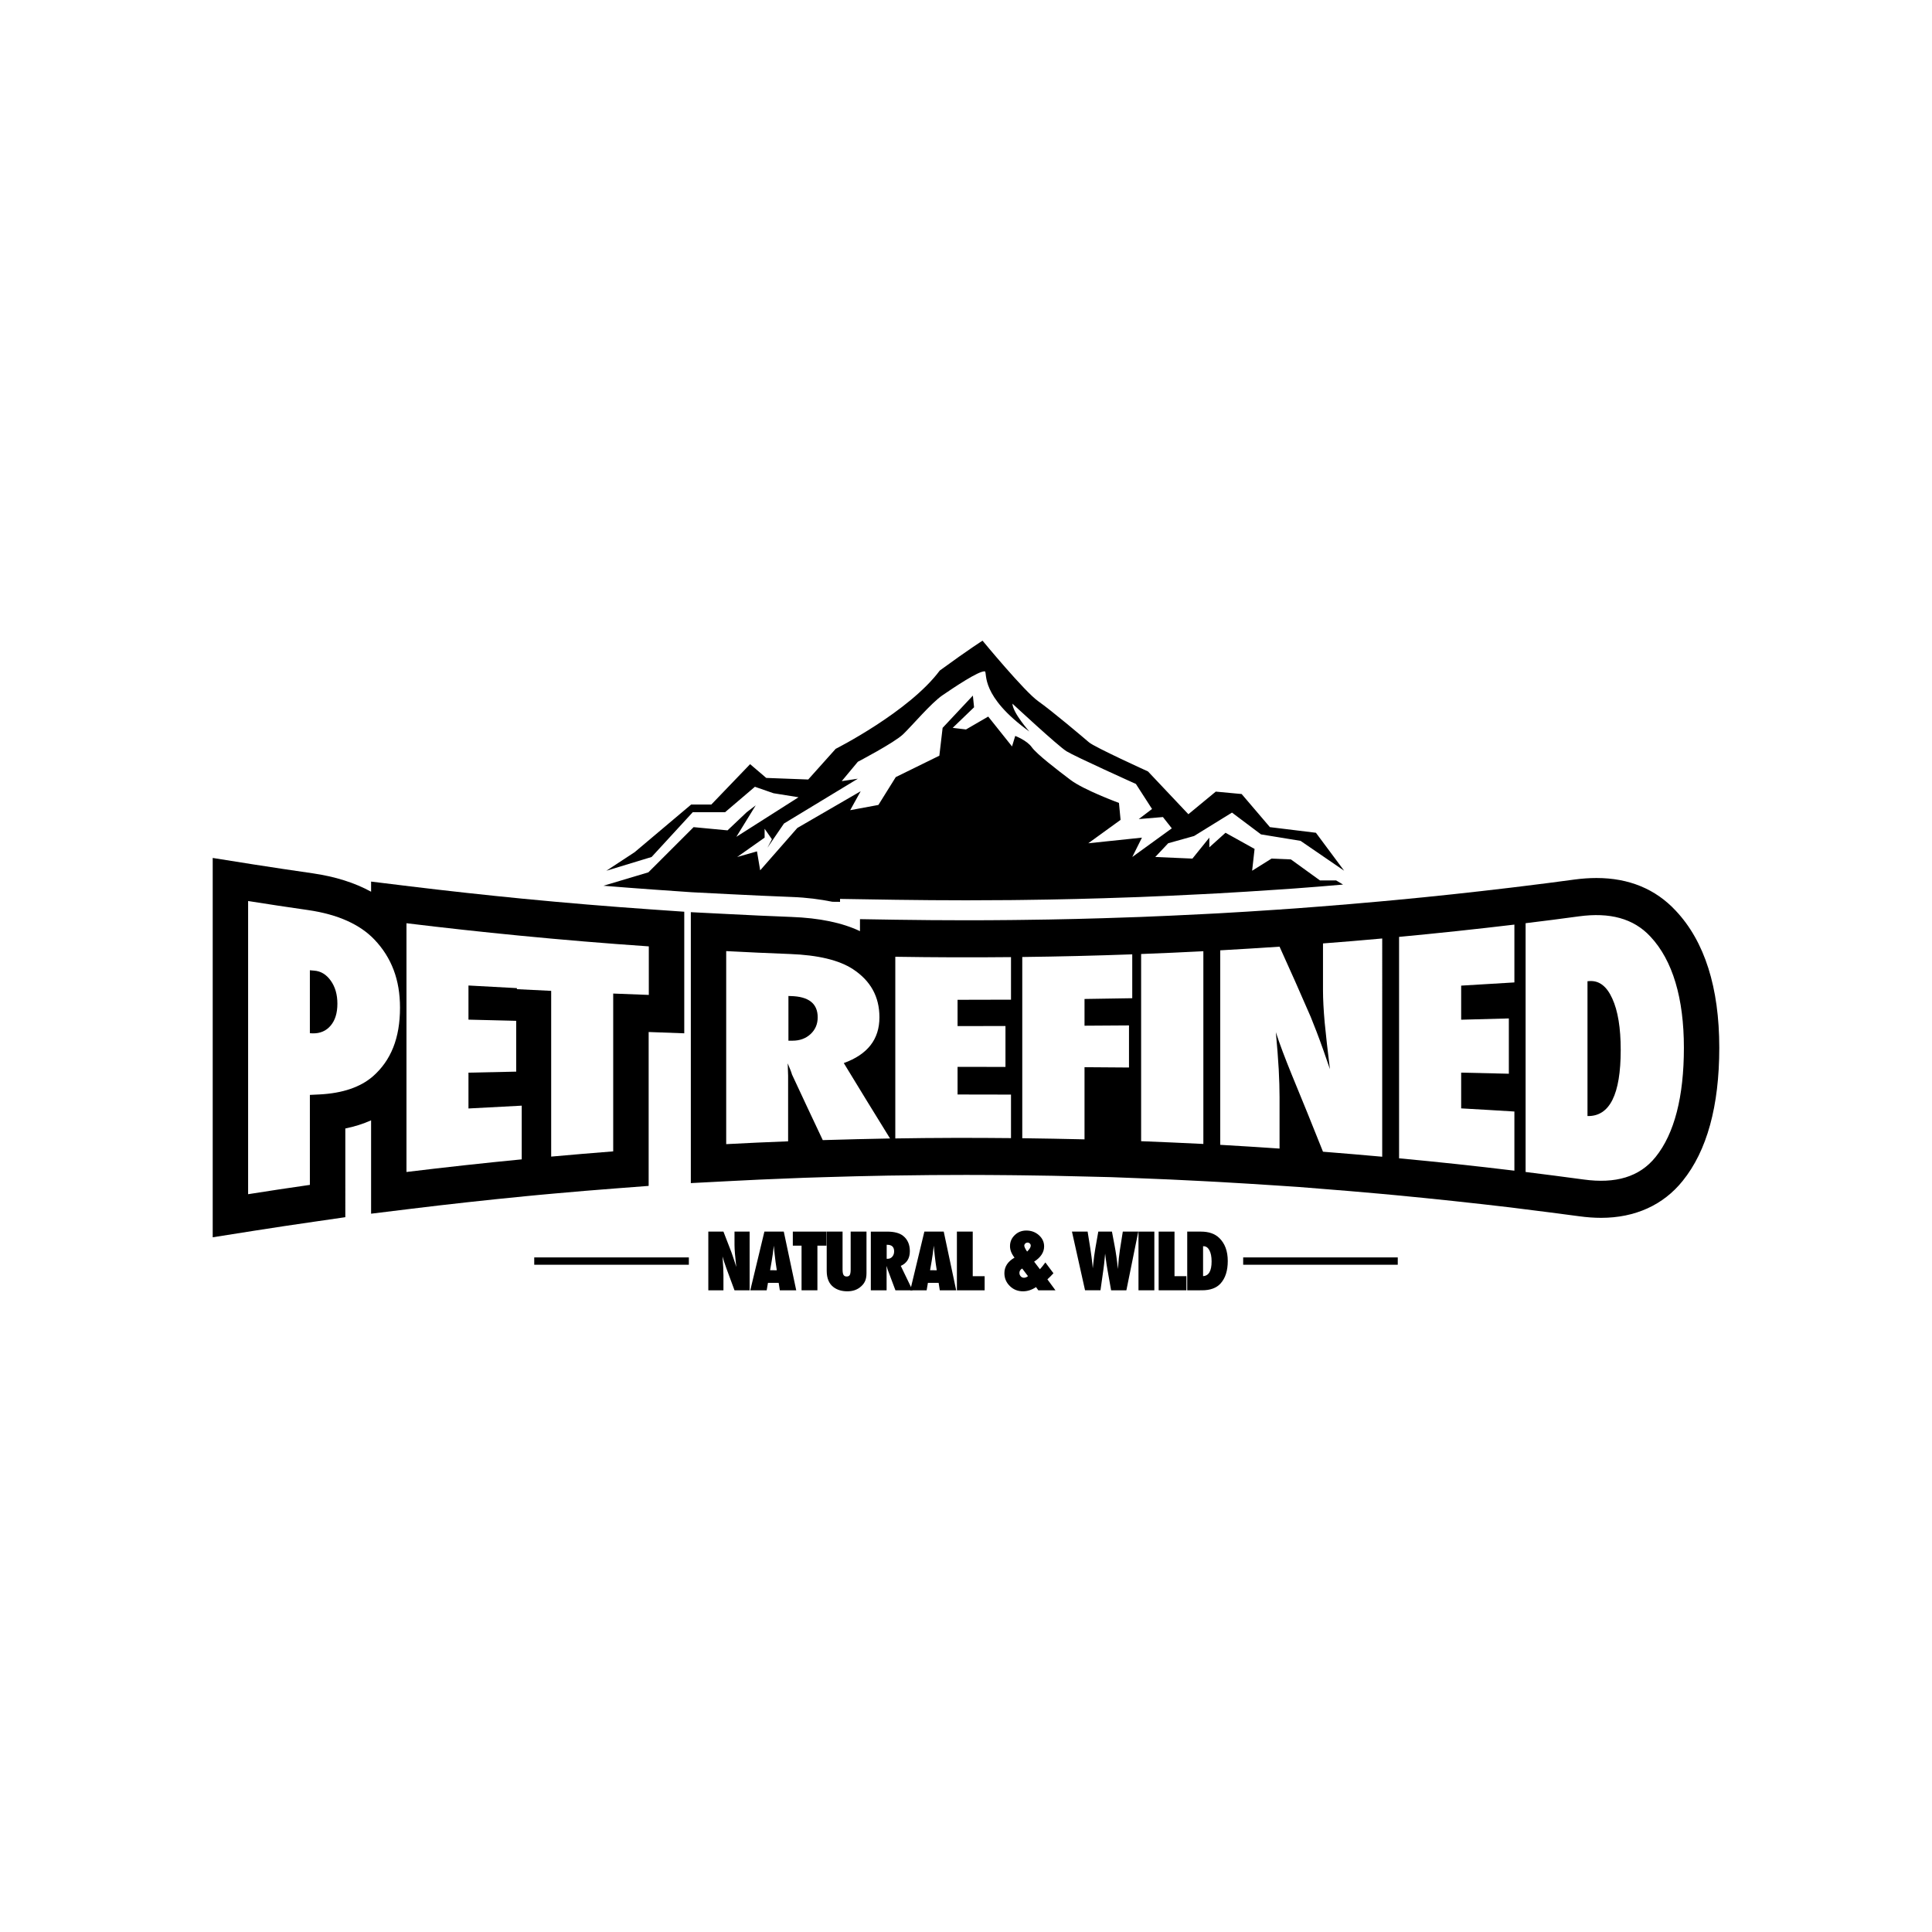<?xml version="1.0" encoding="UTF-8"?> <svg xmlns="http://www.w3.org/2000/svg" xmlns:xlink="http://www.w3.org/1999/xlink" version="1.1" id="Layer_1" x="0px" y="0px" width="500px" height="500px" viewBox="0 0 500 500" xml:space="preserve"> <g> <g> <path d="M183.312,333.927v-15.188h3.914l2.059,5.325c0.111,0.32,0.238,0.681,0.377,1.092c0.14,0.401,0.295,0.869,0.468,1.402 l0.418,1.338c-0.147-1.321-0.263-2.445-0.34-3.389c-0.078-0.936-0.119-1.724-0.119-2.355v-3.413h3.914v15.188h-3.914l-2.067-5.588 c-0.213-0.599-0.41-1.156-0.583-1.682c-0.172-0.517-0.329-1.018-0.459-1.485c0.09,1.066,0.147,2.002,0.188,2.79 c0.041,0.796,0.058,1.493,0.058,2.084v3.881H183.312z"></path> <path d="M206.063,333.927h-4.242l-0.304-1.929h-2.765l-0.336,1.929h-4.242l3.651-15.188h5.017L206.063,333.927z M201.034,328.741 l-0.263-1.772c-0.008-0.008-0.024-0.09-0.041-0.263c-0.017-0.147-0.082-0.714-0.205-1.706c-0.017-0.115-0.033-0.271-0.054-0.46 c-0.016-0.196-0.045-0.442-0.078-0.738l-0.127-1.428c-0.012,0.132-0.028,0.287-0.053,0.451c-0.024,0.181-0.049,0.361-0.074,0.566 c-0.045,0.402-0.082,0.689-0.099,0.845c-0.021,0.156-0.033,0.255-0.041,0.287l-0.287,1.838l-0.41,2.38H201.034z"></path> <path d="M211.544,333.927h-4.102v-11.553h-2.26v-3.635h8.717v3.635h-2.355V333.927z"></path> <path d="M220.151,318.739h4.098v10.74c0,0.902-0.14,1.625-0.422,2.183c-0.275,0.582-0.734,1.107-1.378,1.584 c-0.861,0.631-1.916,0.943-3.155,0.943c-1.403,0-2.581-0.345-3.532-1.042c-1.206-0.887-1.809-2.306-1.809-4.25v-10.158h4.103 v9.797c0,0.665,0.078,1.132,0.242,1.403c0.16,0.278,0.426,0.418,0.812,0.418c0.39,0,0.665-0.131,0.812-0.386 c0.152-0.271,0.23-0.746,0.23-1.428V318.739z"></path> <path d="M236.167,333.927h-4.431l-2.031-5.415c-0.021-0.091-0.053-0.214-0.103-0.361c-0.049-0.147-0.11-0.328-0.18-0.541 l0.029,1.009v5.309h-4.082v-15.188h4.201c1.85,0,3.233,0.361,4.152,1.092c1.165,0.927,1.747,2.256,1.747,3.971 c0,1.838-0.783,3.109-2.346,3.808L236.167,333.927z M229.472,325.771h0.274c0.472,0,0.866-0.181,1.178-0.542 c0.315-0.361,0.476-0.82,0.476-1.378c0-1.133-0.595-1.699-1.78-1.699h-0.147V325.771z"></path> <path d="M247.46,333.927h-4.242l-0.303-1.929h-2.77l-0.332,1.929h-4.238l3.651-15.188h5.013L247.46,333.927z M242.431,328.741 l-0.267-1.772c-0.008-0.008-0.017-0.09-0.037-0.263c-0.012-0.147-0.086-0.714-0.209-1.706c-0.012-0.115-0.029-0.271-0.049-0.46 c-0.016-0.196-0.041-0.442-0.078-0.738l-0.127-1.428c-0.012,0.132-0.033,0.287-0.053,0.451c-0.021,0.181-0.045,0.361-0.074,0.566 c-0.045,0.402-0.078,0.689-0.098,0.845c-0.021,0.156-0.033,0.255-0.041,0.287l-0.283,1.838l-0.414,2.38H242.431z"></path> <path d="M254.824,333.927h-7.18v-15.188h4.099v11.536h3.081V333.927z"></path> <path d="M273.149,333.927h-4.435l-0.59-0.829c-1.096,0.73-2.22,1.092-3.373,1.092c-1.337,0-2.478-0.451-3.405-1.362 c-0.936-0.919-1.411-2.026-1.411-3.331c0-1.682,0.878-3.02,2.621-4.021c-0.783-0.993-1.169-1.985-1.169-2.979 c0-1.115,0.406-2.067,1.227-2.854c0.812-0.788,1.809-1.182,2.991-1.182c1.271,0,2.359,0.401,3.257,1.197 c0.902,0.805,1.354,1.772,1.354,2.904c0,1.519-0.861,2.84-2.584,3.955l1.498,1.961c0.176-0.197,0.381-0.435,0.619-0.722 c0.234-0.287,0.501-0.632,0.796-1.034l2.084,2.798c-0.279,0.312-0.55,0.599-0.812,0.854c-0.254,0.254-0.509,0.5-0.751,0.722 L273.149,333.927z M264.542,328.29c-0.48,0.278-0.718,0.656-0.718,1.132c0,0.345,0.115,0.641,0.345,0.895 c0.222,0.246,0.5,0.361,0.837,0.361c0.353,0,0.697-0.132,1.034-0.41L264.542,328.29z M265.814,323.908 c0.628-0.615,0.939-1.124,0.939-1.525c0-0.23-0.074-0.419-0.234-0.574c-0.16-0.148-0.349-0.23-0.578-0.23 c-0.119,0-0.23,0.025-0.328,0.066c-0.107,0.049-0.197,0.098-0.271,0.172c-0.082,0.074-0.144,0.156-0.189,0.254 c-0.049,0.099-0.069,0.205-0.069,0.304C265.084,322.67,265.326,323.179,265.814,323.908z"></path> <path d="M291.507,333.927h-3.954l-0.944-5.325c-0.181-1.025-0.32-1.92-0.41-2.675c-0.049-0.377-0.09-0.688-0.119-0.927 c-0.037-0.255-0.057-0.443-0.07-0.574c-0.033,0.263-0.082,0.771-0.147,1.501c-0.033,0.378-0.074,0.764-0.119,1.182 c-0.045,0.41-0.103,0.854-0.164,1.312l-0.779,5.506h-3.992l-3.388-15.188h4.053l0.673,4.185c0.254,1.657,0.431,2.971,0.529,3.922 l0.135,1.387l0.131-1.189c0.135-1.395,0.312-2.716,0.533-3.971l0.763-4.333h3.532l0.689,3.644 c0.328,1.698,0.615,3.717,0.857,6.038c0.07-1.05,0.147-1.969,0.234-2.781c0.086-0.804,0.181-1.534,0.283-2.19l0.747-4.71h4.008 L291.507,333.927z"></path> <path d="M298.744,333.927h-4.103v-15.188h4.103V333.927z"></path> <path d="M307.043,333.927h-7.184v-15.188h4.103v11.536h3.081V333.927z"></path> <path d="M307.252,333.927v-15.188h3.544c2.026,0,3.602,0.542,4.73,1.633c1.481,1.42,2.219,3.413,2.219,5.974 c0,2.519-0.624,4.455-1.875,5.833c-1.067,1.165-2.663,1.748-4.779,1.748H307.252z M311.354,330.259 c1.468-0.073,2.207-1.337,2.207-3.799c0-1.214-0.189-2.174-0.562-2.871c-0.373-0.706-0.878-1.067-1.514-1.067h-0.131V330.259z"></path> </g> <g> <path d="M193.248,210.198l-4.964,4.699l-8.779-0.833l-11.7,11.691l-11.63,3.477c4.246,0.341,8.496,0.679,12.705,0.971 l10.174,0.709l9.607,0.49c5.46,0.285,10.879,0.523,16.295,0.736c3.864,0.144,7.277,0.599,10.469,1.239l1.974,0.019v-0.759 l14.534,0.229c6.01,0.082,12.102,0.133,18.128,0.133c3.815,0,7.643-0.022,11.458-0.055l2.888-0.035 c9.25-0.108,18.707-0.336,28.117-0.679l2.302-0.078c5.263-0.213,10.571-0.438,15.859-0.72l4.381-0.226 c5.025-0.287,10.083-0.587,15.138-0.941l4.812-0.328l6.289-0.486c2.104-0.168,4.188-0.359,6.276-0.529l-1.809-1.075h-4.176 l-7.516-5.434l-5.013-0.207l-5.018,3.138l0.632-5.643l-7.52-4.183l-4.185,3.766v-2.509l-4.381,5.43l-9.612-0.418l3.343-3.553 l6.695-1.875l9.813-6.059l7.507,5.639l10.239,1.674l11.282,7.731l-7.307-9.825l-11.909-1.456l-7.311-8.568l-6.695-0.624 l-7.089,5.85l-10.453-11.072c0,0-13.784-6.266-15.252-7.521c-1.46-1.257-9.599-8.147-13.152-10.647 c-3.561-2.509-14.412-15.671-14.412-15.671s-3.343,2.086-11.072,7.727c-7.942,10.662-26.94,20.264-26.94,20.264l-7.105,7.934 l-10.867-0.41l-4.172-3.559l-10.039,10.449h-5.218l-14.617,12.325l-7.323,4.806l11.704-3.557l10.65-11.591h8.365l7.72-6.58 l4.816,1.671l6.473,1.04l-16.093,10.24l5.017-8.147L193.248,210.198z M197.883,216.778v-2.297l1.887,2.712l-1.157,2.199 l4.287-6.272l19.109-11.591l-4.172,0.628l4.172-5.013c0,0,9.398-4.911,11.704-7.103c2.293-2.193,7.302-8.147,10.235-10.131 c2.917-1.979,9.39-6.371,10.958-6.164c0.631,0.525-1.248,6.371,11.49,15.568c0,0-4.278-4.806-4.381-7.212 c0,0,11.798,10.964,13.997,12.324c2.19,1.362,17.96,8.459,17.96,8.459l4.176,6.479l-3.442,2.613l6.26-0.525l2.298,2.921 l-10.231,7.417l2.502-5.011l-13.891,1.458l8.361-6.057l-0.419-4.385c0,0-9.091-3.342-12.532-5.955 c-3.458-2.609-8.767-6.687-10.026-8.459c-1.251-1.776-4.287-2.925-4.287-2.925l-0.829,2.718l-6.166-7.727L250,188.784 l-3.446-0.417l5.534-5.327l-0.308-3.023l-7.832,8.351l-0.845,7.206l-11.281,5.538l-4.492,7.206l-7.302,1.356l2.716-4.904 l-16.393,9.503l-9.616,10.965l-0.829-4.906l-5.124,1.458L197.883,216.778z"></path> <path d="M143.437,308.886c5.3-0.476,10.609-0.927,15.95-1.329l8.484-0.648v-39.825l9.214,0.336v-31.467l-8.566-0.597 c-10.851-0.755-22.07-1.686-33.327-2.781c-9.87-0.964-19.605-2.039-28.938-3.173l-10.215-1.25v2.622 c-4.234-2.318-9.267-3.912-15.076-4.756c-5.136-0.736-10.26-1.508-15.38-2.306l-10.535-1.674v98.171l10.535-1.665 c5.292-0.829,10.584-1.633,15.876-2.388l7.909-1.148V292.05c2.392-0.484,4.619-1.189,6.67-2.108v24.162l10.231-1.255 c9.612-1.182,19.568-2.272,29.603-3.257l3.59-0.345L143.437,308.886z M96.481,278.578c-3.188,2.756-7.786,4.356-13.775,4.66 c-0.833,0.041-1.666,0.073-2.511,0.123c0,7.762,0,15.523,0,23.285c-5.325,0.763-10.658,1.566-15.983,2.412 c0-25.296,0-50.591,0-75.875c5.169,0.821,10.326,1.6,15.507,2.34c7.721,1.118,13.456,3.723,17.193,7.653 c4.418,4.647,6.617,10.403,6.609,17.613C103.529,268.642,101.183,274.467,96.481,278.578z M121.239,255.047 c0,2.938,0,5.891,0,8.836c4.123,0.115,8.237,0.214,12.352,0.304c0,4.39,0,8.763,0,13.152c-4.115,0.073-8.229,0.172-12.352,0.263 c0,3.102,0,6.187,0,9.271c4.59-0.255,9.193-0.501,13.784-0.73c0,4.644,0,9.263,0,13.898c-9.948,0.96-19.884,2.06-29.828,3.266 c0-21.447,0-42.927,0-64.376c9.71,1.184,19.42,2.248,29.151,3.198c11.179,1.091,22.374,2.026,33.565,2.793 c0,4.199,0,8.381,0,12.562c-3.068-0.115-6.141-0.229-9.214-0.353c0,13.611,0,27.231,0,40.843 c-5.341,0.41-10.695,0.878-16.052,1.354c0-14.292,0-28.602,0-42.894c-2.962-0.14-5.92-0.296-8.874-0.439c0-0.086,0-0.176,0-0.267 C129.587,255.515,125.407,255.28,121.239,255.047z"></path> <path d="M433.694,235.702c-5.214-5.616-12.123-8.474-20.528-8.474c-1.792,0-3.725,0.131-5.677,0.394 c-4.574,0.625-9.148,1.21-13.714,1.764l-2.9,0.354c-10.104,1.21-20.061,2.281-29.586,3.173l-4.365,0.402 c-5.07,0.459-10.133,0.89-15.22,1.284l-6.334,0.486l-4.808,0.334c-5.079,0.355-10.157,0.659-15.228,0.948l-4.365,0.222 c-5.317,0.281-10.65,0.511-15.958,0.724l-2.302,0.076c-9.525,0.347-19.039,0.583-28.253,0.681l-2.888,0.035 c-3.84,0.039-7.672,0.06-11.507,0.06c-6.047,0-12.171-0.051-18.202-0.14l-9.296-0.15v3.104c-4.631-2.192-10.494-3.407-17.804-3.68 c-5.439-0.215-10.896-0.451-16.368-0.745l-9.604-0.486v70.117l9.628-0.501c5.292-0.278,10.592-0.533,15.896-0.722l3.86-0.155 l5.021-0.156c5.567-0.173,11.134-0.312,16.676-0.41l1.99-0.024c6.039-0.099,12.155-0.148,18.202-0.148 c3.835,0,7.667,0.033,11.503,0.065l2.892,0.033c5.333,0.065,10.666,0.156,15.991,0.304l7.113,0.173l7.442,0.287 c5.325,0.196,10.649,0.442,15.966,0.722l4.356,0.229c5.079,0.287,10.157,0.599,15.249,0.936l5.518,0.369l5.612,0.451 c5.071,0.394,10.149,0.82,15.22,1.28l4.345,0.401c9.759,0.928,19.732,1.994,29.598,3.159l2.905,0.369 c4.947,0.607,9.907,1.255,14.858,1.912c2.006,0.278,3.938,0.418,5.735,0.418c8.787,0,16.089-3.307,21.103-9.55 c6.297-7.778,9.48-19.38,9.484-34.46C444.947,255.563,441.152,243.626,433.694,235.702z M212.931,295.061 c-2.65-5.611-5.309-11.257-7.958-16.967c-0.074-0.296-0.222-0.689-0.402-1.165c-0.205-0.484-0.443-1.051-0.714-1.731 c0.024,1.075,0.086,2.142,0.106,3.2c0,5.661,0,11.322,0,16.976c-5.341,0.205-10.687,0.442-16.023,0.729 c0-16.663,0-33.303,0-49.958c5.501,0.291,10.986,0.542,16.491,0.751c7.261,0.272,12.693,1.569,16.294,3.911 c4.586,3.014,6.872,7.137,6.872,12.47c0,5.702-3.073,9.624-9.226,11.847c3.987,6.564,7.983,13.07,11.97,19.512 C224.532,294.749,218.74,294.881,212.931,295.061z M261.646,258.714c-4.607,0.017-9.218,0.033-13.829,0.033 c0,2.265,0,4.529,0,6.802c4.143,0,8.27,0,12.397-0.017c0,3.536,0,7.064,0,10.584c-4.127,0-8.254-0.008-12.397-0.008 c0,2.379,0,4.767,0,7.146c4.611-0.008,9.222,0,13.829,0.025c0,3.758,0,7.507,0,11.265c-9.981-0.106-19.958-0.082-29.943,0.082 c0-15.679,0-31.342,0-47.017c9.985,0.156,19.962,0.194,29.943,0.09C261.646,251.381,261.646,255.047,261.646,258.714z M293.025,258.337c-4.106,0.073-8.237,0.131-12.352,0.196c0,2.306,0,4.619,0,6.917c3.836-0.017,7.655-0.041,11.511-0.074 c0,3.635,0,7.262,0,10.896c-3.856-0.024-7.675-0.058-11.511-0.082c0,6.219,0,12.463,0,18.674 c-5.362-0.123-10.744-0.229-16.11-0.296c0-15.638,0-31.268,0-46.897c9.493-0.113,18.977-0.343,28.462-0.691 C293.025,250.77,293.025,254.555,293.025,258.337z M311.428,296.054c-5.37-0.271-10.728-0.501-16.106-0.714 c0-16.146,0-32.294,0-48.444c5.378-0.195,10.736-0.447,16.106-0.72C311.428,262.809,311.428,279.431,311.428,296.054z M357.715,299.36c-5.099-0.46-10.231-0.895-15.326-1.297c-2.712-6.817-5.411-13.479-8.098-19.97 c-0.854-2.101-1.621-4.037-2.301-5.842c-0.677-1.797-1.28-3.504-1.801-5.12c0.349,3.668,0.579,6.876,0.743,9.608 c0.14,2.715,0.213,5.119,0.213,7.162c0,4.455,0,8.902,0,13.35c-5.099-0.354-10.223-0.673-15.351-0.969c0-16.778,0-33.549,0-50.338 c5.128-0.291,10.252-0.599,15.351-0.947c2.695,5.928,5.39,11.977,8.065,18.171c0.447,1.092,0.944,2.347,1.493,3.782 c0.55,1.437,1.165,3.077,1.83,4.98c0.558,1.567,1.099,3.159,1.653,4.775c-0.579-4.718-1.046-8.729-1.358-12.053 c-0.295-3.323-0.438-6.112-0.438-8.369c0-4.034,0-8.081,0-12.124c5.095-0.386,10.227-0.816,15.326-1.28 C357.715,261.709,357.715,280.53,357.715,299.36z M391.924,254.251c-4.59,0.295-9.185,0.554-13.776,0.828c0,2.938,0,5.892,0,8.82 c4.111-0.106,8.221-0.213,12.34-0.328c0,4.767,0,9.542,0,14.309c-4.119-0.098-8.229-0.196-12.34-0.287c0,3.085,0,6.17,0,9.255 c4.591,0.263,9.186,0.518,13.776,0.812c0,5.104,0,10.207,0,15.311c-9.94-1.207-19.88-2.273-29.845-3.2c0-19.108,0-38.193,0-57.306 c9.965-0.939,19.905-1.996,29.845-3.18C391.924,244.264,391.924,249.252,391.924,254.251z M428.464,299.434 c-4.168,5.186-10.383,6.958-18.645,5.817c-4.997-0.673-9.998-1.329-14.994-1.944c0-21.447,0-42.927,0-64.386 c4.619-0.554,9.222-1.147,13.825-1.776c7.914-1.064,14.083,0.504,18.473,5.239c5.776,6.153,8.668,15.979,8.668,28.794 C435.791,283.771,433.35,293.387,428.464,299.434z"></path> <path d="M204.615,257.779c-0.185,0-0.386,0-0.57-0.017c0,3.856,0,7.712,0,11.568c0.349,0,0.714,0,1.067,0 c1.871,0,3.421-0.574,4.64-1.69c1.235-1.141,1.867-2.584,1.867-4.356C211.618,259.715,209.296,257.886,204.615,257.779z"></path> <path d="M81.319,251.201c-0.369-0.037-0.738-0.068-1.124-0.099c0,5.429,0,10.869,0,16.292c0.25,0.024,0.5,0.033,0.747,0.041 c1.937,0.033,3.491-0.648,4.64-2.019c1.153-1.361,1.735-3.24,1.735-5.652c0-2.388-0.574-4.357-1.698-5.937 C84.495,252.229,83.063,251.328,81.319,251.201z"></path> <path d="M411.345,253.902c-0.172,0.012-0.332,0.035-0.504,0.035c0,11.636,0,23.262,0,34.896c5.748,0.123,8.598-5.588,8.598-17.107 c0-5.678-0.722-10.141-2.187-13.316C415.808,255.207,413.831,253.734,411.345,253.902z"></path> <rect x="138.26" y="325.418" width="40.015" height="1.896"></rect> <rect x="321.733" y="325.418" width="40.006" height="1.896"></rect> </g> </g> </svg> 